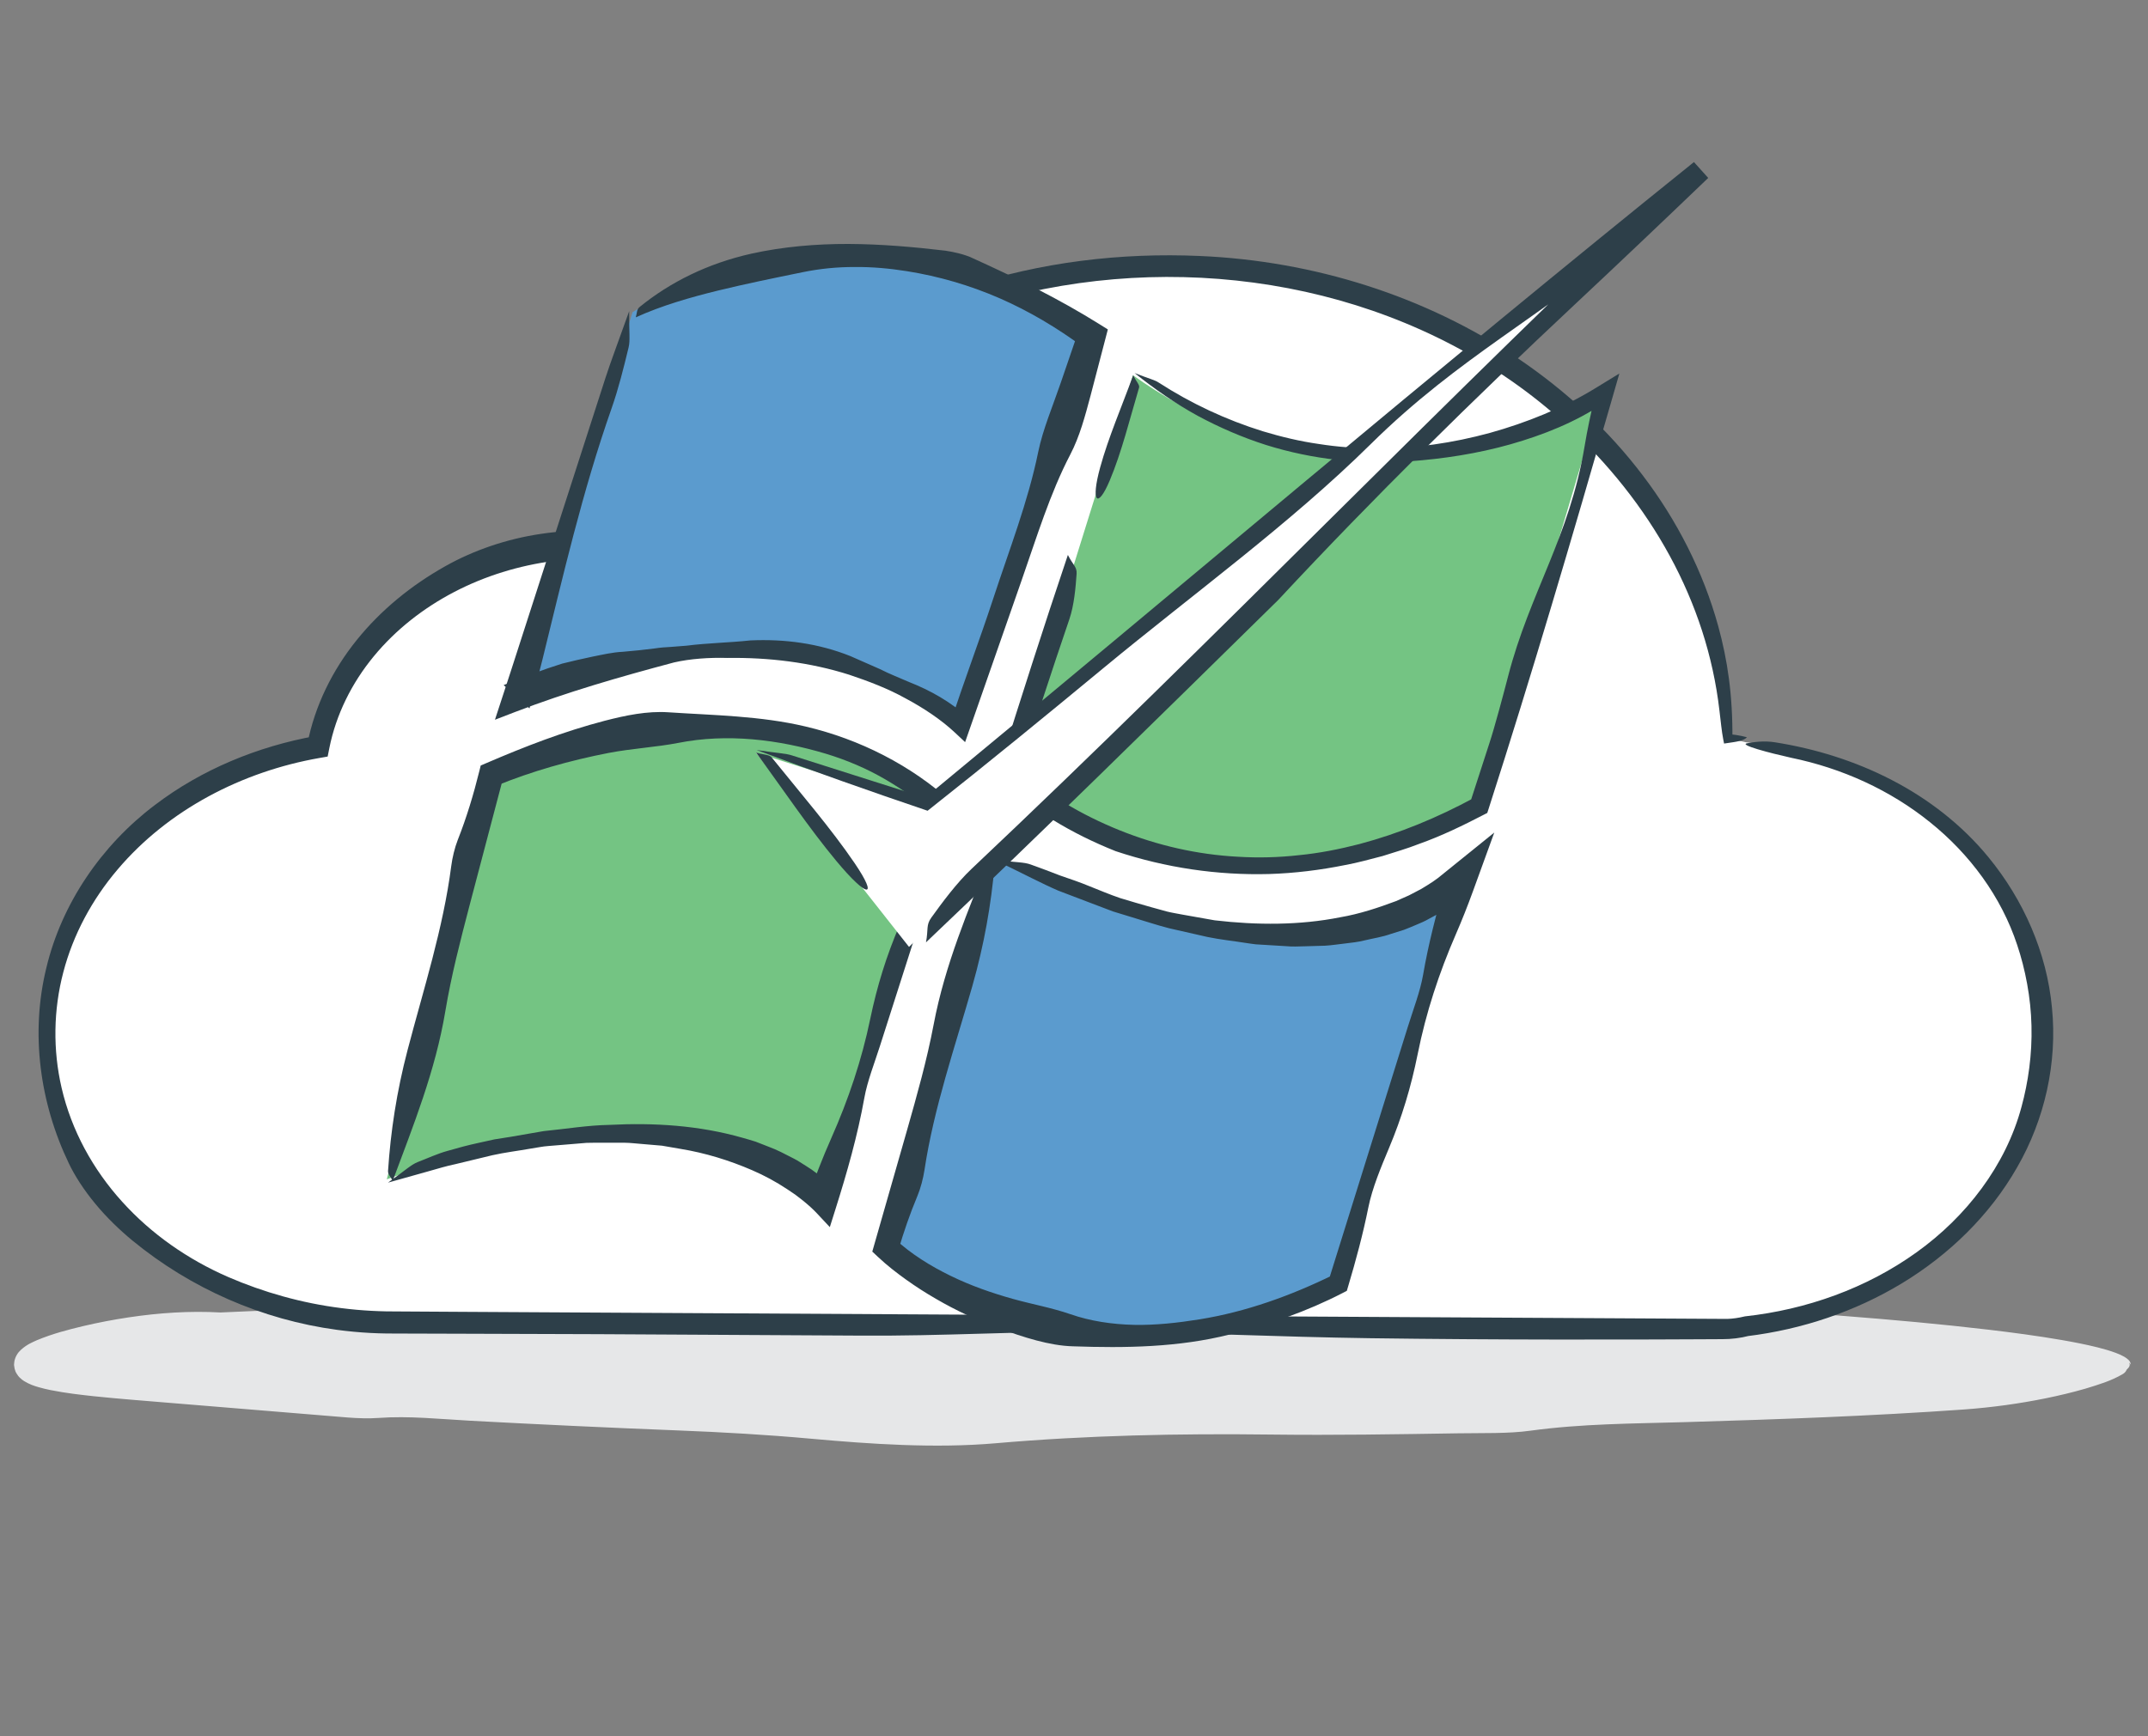 <?xml version="1.0" encoding="utf-8"?>
<!-- Generator: Adobe Illustrator 16.0.0, SVG Export Plug-In . SVG Version: 6.00 Build 0)  -->
<!DOCTYPE svg PUBLIC "-//W3C//DTD SVG 1.1//EN" "http://www.w3.org/Graphics/SVG/1.1/DTD/svg11.dtd">
<svg version="1.1" id="Layer_1" xmlns="http://www.w3.org/2000/svg" xmlns:xlink="http://www.w3.org/1999/xlink" x="0px" y="0px"
	 width="235px" height="190px" viewBox="0 0 235 190" enable-background="new 0 0 235 190" xml:space="preserve">
<rect x="0" y="0" width="235" height="190" fill="#808080" stroke="none"/>
<g id="Layer_4">
	<g>
		<ellipse fill="#E6E7E8" cx="118.021" cy="149.342" rx="114.979" ry="6.906"/>
		<g>
			<g>
				<path fill="#E6E7E8" d="M232.592,149.26c0.033,0.11,0.077,0.223,0.104,0.244c0.046,0.055,0.031,0.168,0.006,0.271
					c-0.051,0.213-0.189,0.423-0.422,0.568c-1.303,0.778-2.728,1.192-4.139,1.623c-1.42,0.412-2.857,0.75-4.313,1.049
					c-2.91,0.592-5.887,1.002-8.952,1.227c-10.201,0.723-20.396,1.085-30.594,1.386c-5.64,0.16-11.267,0.169-16.861,0.937
					c-2.415,0.334-5.241,0.242-7.876,0.285c-6.804,0.109-13.624,0.221-20.409,0.137c-10.224-0.127-20.2,0.082-30.231,0.953
					c-6.585,0.57-13.634,0.094-20.208-0.502c-4.861-0.439-9.652-0.713-14.545-0.904c-7.547-0.299-15.098-0.651-22.645-1.057
					c-3.373-0.181-6.755-0.555-10.117-0.308c-1.035,0.076-2.235,0.036-3.342-0.049c-8.943-0.735-14.483-1.19-19.737-1.623
					c-2.632-0.22-5.192-0.408-8.089-0.71c-1.452-0.157-2.978-0.329-4.681-0.665c-0.428-0.09-0.866-0.187-1.332-0.324
					c-0.465-0.138-0.946-0.284-1.561-0.657c-0.14-0.076-0.337-0.238-0.514-0.412c-0.077-0.06-0.207-0.244-0.296-0.385
					c-0.048-0.076-0.092-0.154-0.133-0.232c-0.042-0.105-0.08-0.228-0.108-0.346c-0.028-0.121-0.047-0.244-0.058-0.365l-0.003-0.045
					c-0.008,0.043,0.057-0.58,0.031-0.319l0.003-0.021l0.006-0.043c0.016-0.063-0.018-0.049,0.106-0.381
					c0.083-0.229,0.284-0.542,0.378-0.639c0.085-0.096,0.176-0.188,0.27-0.277c0.696-0.599,1.183-0.767,1.717-1.018
					c1.743-0.719,3.374-1.137,5.04-1.538c1.658-0.39,3.318-0.707,4.983-0.957c3.331-0.498,6.685-0.726,10.06-0.536
					c18.082-0.882,35.995-0.386,54.166-0.941c1.881-0.055,3.903,0.012,5.611-0.225c6.299-0.872,12.781-0.759,19.102-0.568
					c7.289,0.217,14.356-0.088,21.306-0.634c4.142-0.321,8.149-0.407,12.314-0.298c9.063,0.236,18.135,0.493,27.189,0.9
					c7.147,0.322,13.971,1.432,21.221,1.719c4.508,0.181,8.984,0.77,13.406,0.338c0.982-0.096,2.24,0.006,3.361,0.096
					c5.252,0.411,10.502,0.879,15.785,1.502c2.641,0.313,5.291,0.664,7.945,1.121c1.326,0.231,2.654,0.485,3.975,0.815
					c0.659,0.167,1.317,0.354,1.963,0.595c0.323,0.118,0.644,0.26,0.949,0.436c0.282,0.187,0.656,0.395,0.708,0.861
					c-0.155-0.273-0.396-0.307-0.587-0.376l-0.645-0.146c-0.44-0.092-0.899-0.207-1.364-0.342c-0.935-0.258-1.899-0.567-2.779-0.668
					c-2.167-0.238-4.547-0.213-6.546-0.606c-4.493-0.881-8.91-0.677-13.377-1.165c-4.479-0.487-9.016-0.751-13.523-1.087
					c-4.146-0.308-8.184-0.474-12.332-0.265c-3.213,0.162-6.728-0.013-10.097-0.149c-8.671-0.356-17.344-0.72-26.021-0.951
					c-8.645-0.229-17.225-0.291-25.926-0.045c-13.083,0.37-26.214,0.933-39.448,0.86c-12.401-0.059-24.744,0.928-37.046,1.899
					c-1.819,0.146-3.733,0.212-5.517,0.175c-8.16-0.16-16.296,0.226-24.422,1.801c-2.122,0.429-4.327,0.785-6.419,1.258
					c-0.512,0.124-1.034,0.247-1.495,0.395c-0.443,0.127-0.935,0.344-1.004,0.391c-0.033,0.016,0.032-0.021,0.047-0.045
					c0.012-0.016,0.023-0.03,0.031-0.047c0.08-0.088,0.154-0.201,0.207-0.321c0.052-0.113,0.087-0.267,0.093-0.358l-0.023,0.104
					l-0.012,0.053l-0.003,0.013l-0.001,0.005c-0.034,0.342,0.046-0.463,0.038-0.385l0.001-0.021v-0.084
					c-0.004-0.113-0.027-0.23-0.066-0.338c-0.09-0.22-0.103-0.266-0.199-0.383c-0.084-0.093-0.058-0.078-0.102-0.113
					c-0.048-0.03-0.023-0.018-0.013-0.01c0.016,0.008,0.007,0.014,0.041,0.03c0.232,0.14,0.697,0.332,1.17,0.476
					c1.288,0.399,2.739,0.703,4.181,0.976c1.448,0.272,2.918,0.51,4.395,0.728c2.954,0.436,5.934,0.799,8.924,1.104
					c5.222,0.528,10.396,0.812,15.689,0.81c5.888-0.005,12.019,0.368,18.02,0.686c20.327,1.064,40.681,1.758,61.052,2.105
					c5.264,0.086,10.498,0.147,15.768-0.332c3.234-0.291,6.748-0.242,10.13-0.266c8.306-0.053,16.608-0.092,24.911-0.262
					c5.261-0.104,10.553-0.062,15.712-0.879c1.381-0.221,2.987-0.258,4.485-0.31c6.781-0.229,13.561-0.521,20.322-0.953
					c3.381-0.217,6.76-0.471,10.122-0.798c3.354-0.343,6.735-0.705,9.963-1.41C230.759,149.801,232.25,149.295,232.592,149.26z"/>
			</g>
		</g>
	</g>
	<g id="Shape_3_copy_67_">
		<g>
			<path fill="#FFFFFF" d="M190.998,81.226c-0.654-0.17-1.346-0.267-2.064-0.293c0-0.005,0-0.011,0-0.015
				c0-28.628-27.248-51.836-60.861-51.836c-24.97,0-46.429,12.81-55.815,31.133c-2.228-0.433-4.543-0.67-6.927-0.67
				c-15.402,0-28.178,9.556-30.617,22.083C17.708,84.714,4.948,97.575,4.948,112.979c0,17.541,16.547,31.777,37.073,32.045
				c0.1,0.002,0.197,0.013,0.302,0.013h146.235c0.85,0,1.672-0.109,2.438-0.306c18.349-2.146,32.487-15.539,32.487-31.752
				C223.484,96.764,209.346,83.367,190.998,81.226z"/>
		</g>
		<g>
			<g>
				<g>
					<path fill="#2D3F49" d="M191.125,80.679c-0.369,0.404-1.193,0.498-2.206,0.646l-0.298,0.044l-0.088-0.444
						c-0.176-0.889-0.276-2.001-0.42-3.174c-1.374-11.925-7.525-22.785-16.789-31.29c-7.44-6.848-16.774-11.621-26.656-14.094
						c-9.891-2.48-20.366-2.711-30.389-0.747c-10.375,2.03-20.403,6.52-28.145,13.674c-4.206,3.848-8.605,8.7-11.607,14.036
						c-0.299,0.529-0.589,1.063-0.871,1.602l-0.553,1.057l-1.147-0.23c-7.466-1.495-15.486-0.506-22.246,3.013
						c-3.372,1.755-6.424,4.137-8.824,7.057c-2.4,2.912-4.126,6.373-4.858,10.055l-0.18,0.906l-0.897,0.157
						c-8.453,1.479-16.553,5.66-22.101,12.22c-2.767,3.259-4.847,7.101-5.924,11.226c-1.085,4.116-1.149,8.502-0.185,12.657
						c1.074,4.642,3.429,8.933,6.626,12.456c3.192,3.537,7.202,6.327,11.607,8.242c3.833,1.66,8.037,2.857,12.383,3.402
						c1.086,0.139,2.18,0.236,3.277,0.295c0.541,0.031,1.115,0.048,1.631,0.06l1.707,0.011c2.275,0.014,4.545,0.027,6.794,0.041
						c46.074,0.258,92.143,0.517,138.216,0.773c0.611-0.021,1.242-0.114,1.846-0.262l0.052-0.012l0.039-0.006
						c6.698-0.732,13.269-3.063,18.744-6.996c5.459-3.9,9.782-9.529,11.494-15.916c0.735-2.688,1.179-5.76,1.095-8.898
						c-0.07-3.073-0.673-6.18-1.563-8.831c-1.74-5.282-5.185-9.942-9.541-13.435c-4.356-3.515-9.619-5.907-15.191-7.051
						c-2.395-0.531-5.743-1.42-4.826-1.583c0.732-0.134,1.821-0.306,3.063-0.109c4.383,0.694,8.748,2.036,12.779,4.129
						c4.027,2.083,7.711,4.944,10.584,8.461c3.816,4.652,6.375,10.416,6.936,16.457c0.604,6.023-0.789,12.215-3.803,17.451
						c-2.994,5.262-7.461,9.58-12.592,12.693c-5.145,3.118-10.967,5.063-16.927,5.793l0.197-0.037
						c-0.94,0.25-1.976,0.371-2.915,0.368l-2.569,0.013l-5.14,0.021l-10.285,0.009c-6.859-0.009-13.725-0.053-20.6-0.147
						c-9.991-0.137-19.467-0.621-29.228-0.707c-8.806-0.082-17.465,0.498-26.715,0.422c-9.482-0.053-18.97-0.104-28.461-0.157
						l-14.238-0.046l-7.119-0.021l-1.78-0.007c-0.623-0.009-1.215-0.026-1.823-0.06c-1.208-0.064-2.414-0.178-3.614-0.338
						c-8.208-1.102-16.021-4.53-22.403-9.782c-1.334-1.103-2.811-2.505-4.054-4.021c-1.253-1.507-2.275-3.108-2.893-4.416
						c-3.198-6.662-4.2-14.25-2.474-21.343c1.678-7.098,6.06-13.461,11.854-17.846c5.144-3.923,11.278-6.434,17.601-7.577
						l-0.885,0.874c0.811-4.187,2.754-8.1,5.408-11.386c2.655-3.296,5.991-5.999,9.673-8.065c3.126-1.764,6.762-2.999,10.489-3.546
						c3.73-0.556,7.535-0.439,11.016,0.249c0.74,0.14,1.479,0.314,2.244,0.497c-0.363,0.176-0.758,0.369-1.154,0.562
						c3.191-5.531,7.507-10.766,12.004-15.103c6.222-6.049,13.994-10.491,22.256-13.213c8.279-2.735,17.053-3.779,25.698-3.4
						c12.372,0.529,24.661,4.333,34.943,11.294c5.124,3.483,9.747,7.738,13.497,12.685c3.758,4.931,6.635,10.557,8.284,16.541
						c1.012,3.702,1.591,7.523,1.546,12.393c-0.128-0.133-0.354-0.366-0.579-0.6c0.258,0.023,0.596,0.044,0.975,0.104
						C190.313,80.483,190.746,80.579,191.125,80.679z"/>
				</g>
			</g>
		</g>
	</g>
	<g>
		<path fill="#5B9BCE" d="M69.204,34.161c0,0,24.946-15.832,50.213,2.601l-14.255,42.729c0,0-16.522-16.522-49.241-2.592
			L69.204,34.161z"/>
		<g>
			<g>
				<path fill="#2D3F49" d="M68.836,34.047c-0.021,2.4,0.127,3.176-0.066,3.978c-0.536,2.215-1.102,4.502-1.854,6.644
					c-3.21,9.135-5.313,18.346-7.582,27.559c-0.437,1.774-0.904,3.542-1.409,5.294L55.1,74.97c2.118-0.848,4.245-1.678,6.405-2.351
					c1.104-0.275,2.208-0.529,3.311-0.76c1.105-0.219,2.189-0.48,3.318-0.532c1.179-0.098,2.344-0.219,3.499-0.368
					c0.575-0.091,1.156-0.138,1.741-0.164l1.742-0.137c2.31-0.294,4.637-0.325,6.985-0.576c3.764-0.167,7.433,0.319,10.928,1.713
					c1.04,0.458,2.151,0.947,3.249,1.43c1.067,0.548,2.168,0.961,3.16,1.402c2.38,0.937,4.561,2.169,6.6,3.99L103.99,79.1
					c1.473-4.574,3.19-9.062,4.684-13.624c1.742-5.325,3.794-10.543,4.92-16.056c0.49-2.397,1.596-5.017,2.454-7.523l1.924-5.618
					l0.547,1.713c-2.854-2.109-5.912-3.936-9.154-5.352c-3.242-1.412-6.66-2.411-10.154-2.965c-1.89-0.3-3.794-0.474-5.704-0.455
					c-1.908-0.007-3.823,0.182-5.715,0.572c-3.153,0.644-6.21,1.266-9.262,2.011c-3.037,0.747-6.108,1.627-8.973,2.924
					c0.148-0.494,0.084-0.851,0.411-1.125c3.344-2.726,7.479-4.782,12.242-5.844c3.47-0.767,7.048-1.069,10.602-1.062
					c3.56,0.017,7.092,0.32,10.646,0.741c0.939,0.144,2.107,0.406,2.956,0.815c4.881,2.214,9.498,4.484,13.917,7.253l0.871,0.546
					l-0.313,1.2c-0.523,2.007-1.048,4.011-1.57,6.013c-0.608,2.271-1.187,4.481-2.221,6.466c-2.233,4.283-3.688,9.093-5.321,13.753
					l-5.695,16.312l-0.496,1.419l-1.109-1.041c-1.521-1.427-3.448-2.702-5.393-3.741c-1.95-1.088-4.054-1.88-6.177-2.594
					c-4.28-1.36-8.813-1.905-13.327-1.837c-1.962-0.058-4.075,0.084-5.843,0.492c-5.875,1.565-11.671,3.223-17.382,5.421
					l-2.206,0.849l0.717-2.194l1.006-3.079c3.462-10.731,6.922-21.456,10.383-32.183C66.858,39.455,67.557,37.642,68.836,34.047z"/>
			</g>
		</g>
	</g>
	<g>
		<path fill="#74C483" d="M42.316,129.057l11.338-44.382c0,0,30.129-13.606,49.89,3.887l-13.283,43.411
			C90.261,131.973,76.655,116.422,42.316,129.057z"/>
		<g>
			<g>
				<path fill="#2D3F49" d="M42.449,129.417c1.931-1.367,2.489-1.942,3.255-2.253c1.069-0.406,2.13-0.909,3.254-1.219
					c1.118-0.327,2.245-0.629,3.364-0.869l1.783-0.393l1.801-0.285c1.196-0.207,2.387-0.412,3.577-0.619
					c2.406-0.234,4.788-0.639,7.209-0.682c4.817-0.246,9.741,0.041,14.549,1.414c0.479,0.141,0.962,0.268,1.437,0.426l1.404,0.549
					c0.947,0.341,1.839,0.828,2.741,1.289c0.455,0.223,0.874,0.524,1.31,0.787c0.435,0.266,0.859,0.553,1.266,0.873
					c0.414,0.308,0.822,0.621,1.212,0.981c0.197,0.179,0.393,0.339,0.588,0.543c0.199,0.203,0.373,0.366,0.618,0.649
					c-1.183,0.254-2.356,0.506-3.53,0.757c0.802-2.339,1.688-4.63,2.676-6.857c1.86-4.198,3.312-8.511,4.241-12.995
					c0.746-3.59,1.772-6.916,3.207-10.256c0.868-2.029,1.852-4.34,2.281-6.409c0.466-2.246,1.042-4.457,1.678-6.647l0.36,1.28
					c-1.833-1.537-3.757-2.953-5.823-4.162c-2.064-1.21-4.289-2.153-6.588-2.847C85.15,80.927,79.567,80.232,74.19,81.3
					c-2.325,0.456-5.071,0.607-7.611,1.096c-4.2,0.816-8.436,2.008-12.322,3.61l0.814-0.969L51.36,99.123
					c-0.995,3.813-1.978,7.583-2.636,11.52c-1.094,6.566-3.509,12.521-5.76,18.578c-0.234-0.476-0.536-0.673-0.51-1.097
					c0.282-4.276,0.933-8.622,2.134-13.208c1.749-6.676,3.901-13.313,4.779-20.136c0.116-0.909,0.38-2.017,0.711-2.857
					c0.983-2.488,1.739-5.013,2.368-7.558l0.146-0.592l0.549-0.236c4.297-1.851,8.522-3.488,13.007-4.66
					c2.332-0.601,4.657-1.082,6.958-0.931c4.933,0.331,10.069,0.382,15.03,1.558c5.925,1.394,11.543,4.241,16.045,8.337l0.467,0.425
					l-0.185,0.578l-8.188,25.606c-0.602,1.887-1.383,3.866-1.707,5.671c-0.741,4.14-1.896,8.186-3.163,12.202l-0.619,1.964
					l-1.427-1.526c-0.402-0.43-0.966-0.938-1.508-1.374l-0.848-0.656l-0.896-0.604c-1.201-0.798-2.487-1.493-3.825-2.071
					c-2.489-1.076-5.119-1.888-7.824-2.33l-2.028-0.35l-2.055-0.175c-0.687-0.046-1.37-0.144-2.059-0.149h-2.07
					c-0.69,0.006-1.381-0.015-2.071,0.014l-2.069,0.172l-2.071,0.17c-0.692,0.043-1.371,0.205-2.058,0.301
					c-1.367,0.242-2.749,0.406-4.105,0.71l-4.059,0.979c-0.945,0.196-1.866,0.475-3.015,0.801
					C45.646,128.518,44.271,128.904,42.449,129.417z"/>
			</g>
		</g>
	</g>
	<g>
		<path fill="#5B9BCE" d="M108.97,93.745l-11.906,42.763c0,0,19.762,19.112,49.241,3.887l12.959-43.41
			C159.264,96.984,146.79,111.563,108.97,93.745z"/>
		<g>
			<g>
				<path fill="#2D3F49" d="M108.806,94.093c2.409,0.298,3.186,0.232,3.96,0.513c1.067,0.388,2.148,0.783,3.218,1.205
					c1.087,0.371,2.172,0.74,3.214,1.172c1.114,0.445,2.222,0.912,3.351,1.297c1.141,0.349,2.281,0.681,3.424,1.002l1.713,0.472
					c0.573,0.142,1.157,0.229,1.734,0.343l3.469,0.615c4.646,0.542,9.317,0.547,13.728-0.331c2.141-0.366,4.167-1.045,6.114-1.772
					l1.416-0.627c0.459-0.225,0.895-0.479,1.35-0.707c0.429-0.254,0.852-0.52,1.257-0.787l0.581-0.416l0.441-0.357l5.705-4.608
					l-2.34,6.442c-0.578,1.59-1.197,3.155-1.865,4.691c-1.838,4.23-3.267,8.574-4.17,13.088c-0.728,3.611-1.735,6.96-3.151,10.326
					c-0.858,2.046-1.829,4.375-2.247,6.457c-0.588,2.927-1.361,5.797-2.21,8.642l-0.151,0.507l-0.47,0.242
					c-3.905,2.016-8.086,3.465-12.349,4.537c-5.598,1.406-11.369,1.492-17.172,1.289c-2.551-0.072-5.4-0.998-7.977-1.941
					c-2.423-0.88-4.771-1.959-6.994-3.26c-1.116-0.643-2.201-1.34-3.251-2.092c-1.063-0.764-2.046-1.521-3.074-2.483l-0.628-0.589
					l0.24-0.839l3.576-12.496c1.082-3.812,2.15-7.577,2.898-11.517c1.243-6.572,3.794-12.504,6.182-18.542
					c0.224,0.483,0.521,0.688,0.485,1.112c-0.379,4.29-1.129,8.641-2.434,13.221c-1.9,6.67-4.203,13.291-5.236,20.125
					c-0.137,0.912-0.426,2.02-0.776,2.855c-0.824,1.965-1.505,3.957-2.095,5.965l-0.335-1.236c1.707,1.594,3.878,2.942,6.051,3.998
					c2.192,1.076,4.495,1.877,6.809,2.527c2.169,0.604,4.285,0.977,6.301,1.676c2.182,0.76,4.555,1.112,6.95,1.17
					c2.4,0.049,4.818-0.224,7.193-0.604c5.063-0.817,9.967-2.579,14.611-4.858l-0.494,0.596l8.658-27.727
					c0.59-1.9,1.361-3.896,1.676-5.71c0.586-3.395,1.447-6.728,2.42-10.034l2.066,1.127c-0.439,0.478-0.804,0.782-1.226,1.113
					c-0.401,0.344-0.841,0.6-1.265,0.891c-0.42,0.302-0.883,0.504-1.324,0.756c-0.44,0.255-0.898,0.464-1.365,0.648
					c-0.465,0.19-0.923,0.4-1.393,0.571l-1.428,0.448c-0.941,0.339-1.924,0.479-2.886,0.709c-0.711,0.184-1.437,0.254-2.158,0.343
					c-0.723,0.078-1.442,0.198-2.166,0.239l-2.17,0.063c-0.724,0.025-1.446,0.053-2.165-0.016l-2.156-0.131l-1.076-0.065
					c-0.357-0.036-0.711-0.099-1.066-0.147c-1.416-0.225-2.848-0.371-4.246-0.662l-4.181-0.951
					c-1.382-0.352-2.731-0.813-4.099-1.215l-2.043-0.625l-1.994-0.756l-3.983-1.517C113.984,96.688,112.253,95.761,108.806,94.093z"
					/>
			</g>
		</g>
	</g>
	<g>
		<path fill="#74C483" d="M123.952,41.067l-13.606,43.607c0,0,21.38,20.73,51.507,3.563l13.283-44.705
			C175.137,43.533,150.193,59.729,123.952,41.067z"/>
		<g>
			<g>
				<path fill="#2D3F49" d="M124.127,40.822c1.669,0.654,2.209,0.752,2.633,1.041c3.541,2.288,7.389,4.086,11.401,5.333
					c2.011,0.606,4.06,1.099,6.138,1.392c2.073,0.328,4.174,0.477,6.271,0.478c4.197,0.036,8.389-0.594,12.434-1.694
					c4.016-1.117,8.016-2.735,11.475-4.854l2.686-1.644l-0.865,3.003c-4.302,14.938-8.683,29.853-13.447,44.655l-0.139,0.429
					l-0.343,0.177c-2.313,1.196-4.656,2.341-7.113,3.21c-1.308,0.518-2.663,0.901-3.996,1.329c-1.36,0.348-2.706,0.733-4.087,0.984
					c-2.744,0.555-5.531,0.899-8.338,0.985c-5.611,0.15-11.288-0.672-16.775-2.5c-2.436-0.972-4.712-2.1-6.798-3.379
					c-2.099-1.288-3.986-2.625-5.745-4.237l-0.535-0.49l0.227-0.723c2.529-8.072,4.905-15.513,7.621-23.59
					c0.545,1.094,1.01,1.311,0.954,2.067c-0.104,1.506-0.271,3.441-0.795,4.976c-1.977,5.787-3.837,11.526-5.63,17.218
					c-0.091-0.36-0.183-0.72-0.273-1.075c1.584,1.456,3.474,2.79,5.376,3.943c1.917,1.167,3.937,2.157,6.006,2.994
					c4.146,1.67,8.541,2.676,12.984,2.905c2.22,0.137,4.452,0.077,6.668-0.174c2.221-0.214,4.42-0.653,6.594-1.212
					c4.343-1.152,8.56-2.893,12.601-5.086c-0.168,0.212-0.336,0.425-0.508,0.64c0.699-2.156,1.412-4.355,2.129-6.566
					c0.584-1.761,1.605-5.612,2.064-7.386c2.35-9.081,6.72-15.253,8.357-25.123c0.305-1.838,0.692-3.672,1.143-5.506
					c0.333,0.249,0.666,0.498,1.003,0.75c-3.136,2.104-6.638,3.497-10.255,4.529c-3.619,1.023-7.352,1.592-11.057,1.859
					c-5.226,0.37-10.562-0.182-15.693-1.789c-2.561-0.819-5.061-1.894-7.477-3.195C128.613,44.173,126.324,42.583,124.127,40.822z"
					/>
				<path fill="#2D3F49" d="M123.973,41.074c0.346,0.682,0.732,1.053,0.647,1.338c-1.015,3.425-1.92,7.114-3.214,10.177
					c-1.334,3.161-2.096,2.383-1.045-1.435C121.27,47.851,122.702,44.557,123.973,41.074z"/>
			</g>
		</g>
	</g>
	<g>
		<polygon fill="#FFFFFF" points="82.693,82.365 99.45,103.622 186.068,18.638 101.41,88.296 		"/>
		<g>
			<g>
				<path fill="#2D3F49" d="M82.784,82.077c2.414,0.359,3.169,0.368,3.849,0.586l15.046,4.78l-0.838,0.162
					c28.177-23.267,56.001-46.964,84.484-69.87l1.562,1.737c-4.839,4.642-9.701,9.26-14.597,13.846
					c-11.122,10.42-21.89,21-32.44,32.332c-13.941,13.694-25.28,24.87-38.542,37.474c0.273-1.453-0.015-1.882,0.589-2.717
					c1.199-1.664,2.77-3.79,4.391-5.321c27.318-25.784,51.715-51.369,79.096-77.073c0.01-0.009,0.02-0.018,0.037-0.036
					c0.301,0.333,0.6,0.667,1.236,1.375c-2.008,1.579-6.133,5.124-8.027,6.767c-9.747,8.453-18.898,12.835-28.658,22.472
					c-8.861,8.751-19.447,16.405-29.252,24.518c-6.222,5.145-12.499,10.287-19.069,15.481l-0.167,0.132l-0.188-0.064
					C95.268,86.617,89.111,84.444,82.784,82.077z"/>
				<path fill="#2D3F49" d="M82.71,82.351c0.885,0.262,1.466,0.224,1.722,0.542c3.083,3.827,6.496,7.779,9.061,11.554
					c2.648,3.895,1.456,3.93-2.021-0.262C88.463,90.56,85.726,86.461,82.71,82.351z"/>
			</g>
		</g>
	</g>
</g>
</svg>
